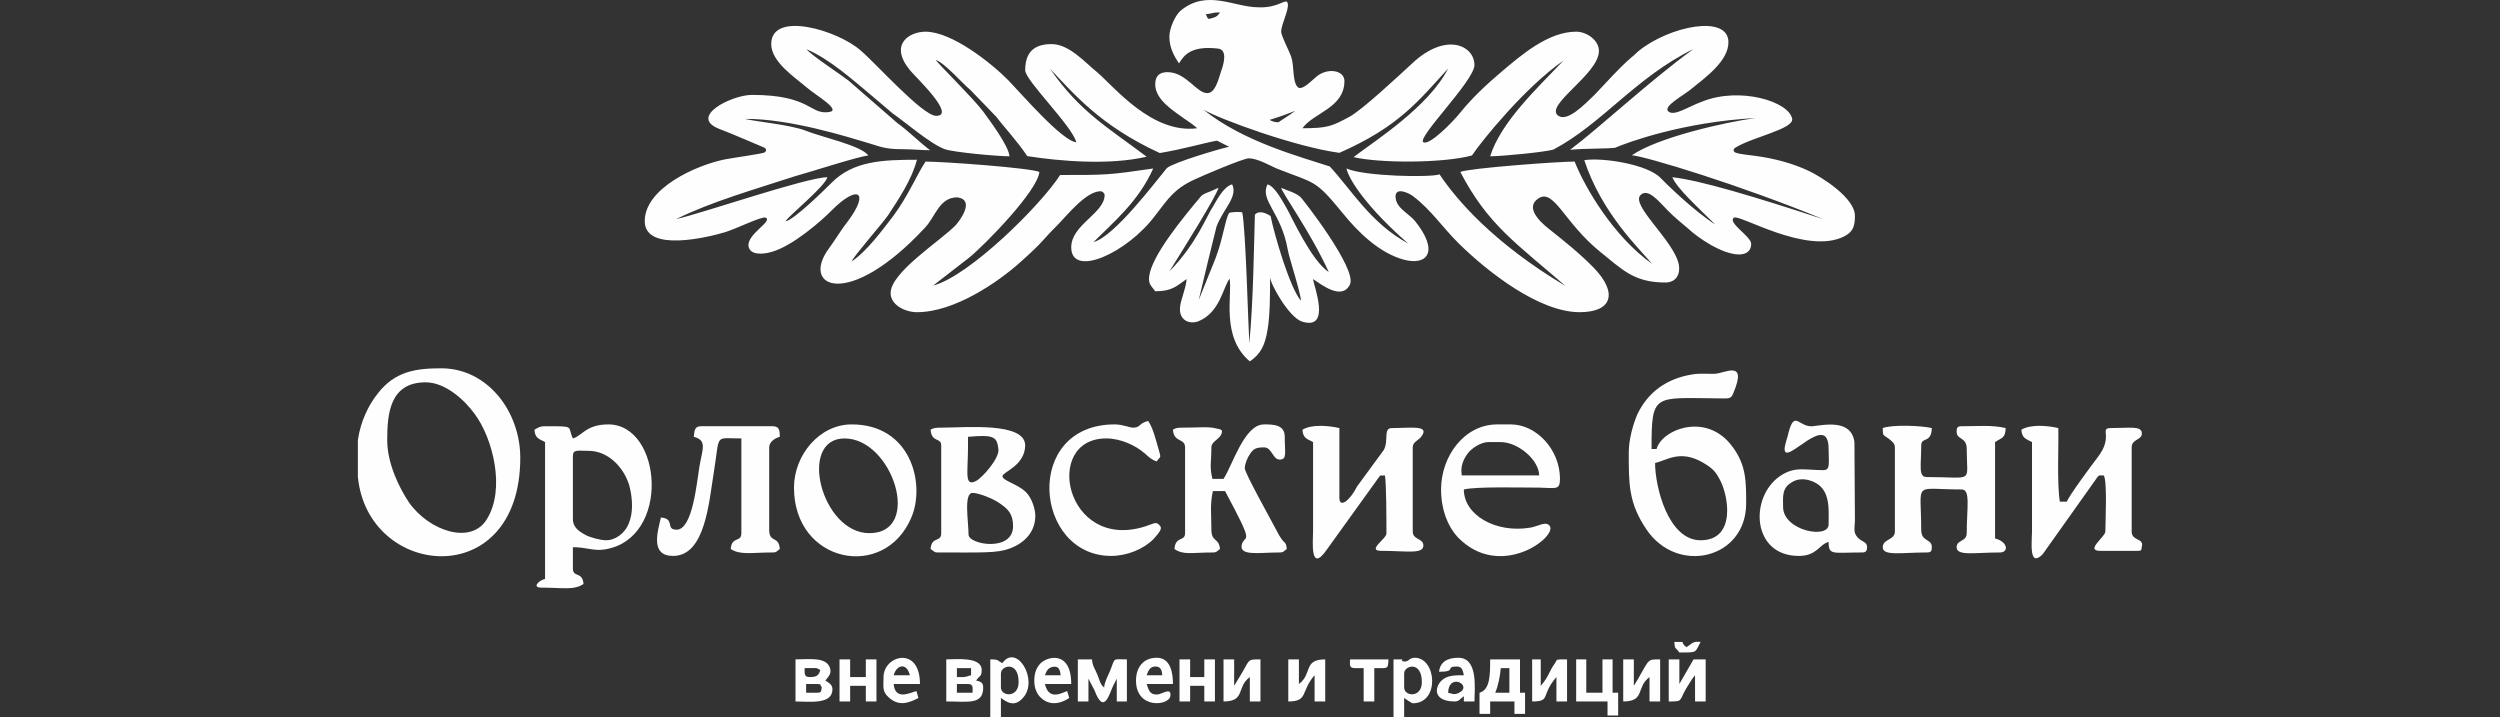 <?xml version="1.0" encoding="UTF-8"?>
<!DOCTYPE svg PUBLIC "-//W3C//DTD SVG 1.0//EN" "http://www.w3.org/TR/2001/REC-SVG-20010904/DTD/svg10.dtd">
<!-- Creator: CorelDRAW 2020 (64-Bit) -->
<svg xmlns="http://www.w3.org/2000/svg" xml:space="preserve" width="58.9mm" height="16.9mm" version="1.0" style="shape-rendering:geometricPrecision; text-rendering:geometricPrecision; image-rendering:optimizeQuality; fill-rule:evenodd; clip-rule:evenodd"
viewBox="0 0 5887.2 1689.2"
 xmlns:xlink="http://www.w3.org/1999/xlink"
 xmlns:xodm="http://www.corel.com/coreldraw/odm/2003">
 <rect x="0" y="0" width="5887.2" height="1689.2" fill="#333333" stroke="none"/>
 <defs>
  <style type="text/css">
   <![CDATA[
    .fil0 {fill:none}
    .fil1 {fill:#FEFEFE}
   ]]>
  </style>
 </defs>
 <g id="Слой_x0020_1">
  <g id="_2412551232416">
   <rect class="fil0" x="0" y="0" width="5887.2" height="1689.2"/>
   <g id="_2908577904176">
    <path class="fil1" d="M3050.43 260.84c-25.02,18.19 -26.21,17.23 -39.31,26.81 -4.77,0.96 -14.3,-0.96 -21.45,-5.27 8.35,-2.4 32.17,-10.06 60.76,-21.54zm1083.01 17.23c-70.3,9.58 -228.75,45 -290.7,87.6 32.16,2.39 253.77,69.41 450.35,150.3 -165.6,-54.08 -289.51,-91.43 -355.04,-98.6 11.91,27.29 58.38,68.93 101.27,111.53 -54.8,-35.9 -115.57,-96.21 -128.67,-109.61 -30.98,-32.55 -137.01,-48.83 -179.9,-42.13 41.7,126.37 131.06,209.66 159.64,244.12 -90.55,-64.14 -158.45,-179.97 -182.28,-240.78 -40.51,0 -251.39,15.8 -269.26,24.42 64.34,123.49 129.87,166.57 247.81,268.53 -170.37,-101.47 -257.35,-203.91 -296.66,-262.8 -21.45,7.67 -177.53,4.79 -219.23,-13.87 5.96,27.76 51.24,94.77 145.36,176.63 -88.17,-47.39 -134.64,-127.81 -184.67,-181.41 -67.92,-22.5 -203.73,-57.92 -297.86,-134.04 38.13,22.51 216.84,88.08 320.5,101.96 139.39,-61.27 185.86,-121.58 256.16,-198.65 -46.47,90.95 -172.76,170.41 -222.79,208.7 59.57,14.35 209.68,14.83 278.79,-3.83 22.64,-33.99 125.1,-160.83 215.65,-223.54 -65.53,68.45 -147.74,146 -172.76,225.45 28.6,0 129.87,-10.05 148.93,-15.79 115.57,-61.27 193.01,-169.45 330.02,-236.95 -102.46,74.19 -223.98,187.64 -290.7,237.43 33.35,-3.36 90.55,-2.39 106.03,-4.79 29.79,-12.92 160.84,-60.79 330.02,-69.89l0 0zm-1660.84 -116.31c56,58.87 117.95,134.03 258.54,198.65 54.8,-9.1 104.85,-23.94 134.64,-29.2l28.6 14.35c-20.26,4.32 -131.06,36.86 -146.55,50.27 -28.6,34.46 -123.91,161.31 -172.76,174.24 46.47,-46.43 106.04,-95.73 140.59,-173.28 -104.85,15.31 -109.61,15.31 -219.23,15.31 -44.08,69.41 -213.27,237.9 -299.05,260.4l84.59 -65.58c39.32,-32.06 162.03,-158.43 165.61,-201.99 -20.26,-9.58 -226.37,-24.42 -268.07,-24.42 -21.44,32.55 -40.51,79.94 -75.05,126.85 -26.22,33.98 -63.15,84.72 -98.89,108.18 3.58,-11 71.49,-88.07 85.79,-108.66 25.02,-38.29 55.99,-84.24 67.91,-130.68 -79.82,0 -150.12,2.4 -201.35,54.57 -13.1,12.92 -88.16,87.6 -108.42,90.47 10.72,-15.79 92.94,-81.86 98.89,-103.87 -48.85,0 -295.48,85.2 -356.24,98.6 83.4,-41.16 184.67,-69.89 279.99,-100.99 33.36,-9.1 150.12,-46.92 172.76,-48.83 -17.87,-23.94 -108.42,-42.6 -148.93,-58.88 -36.93,-13.88 -117.95,-21.06 -141.78,-27.29 107.23,-0.95 247.82,44.52 281.18,54.09 34.55,9.58 45.28,17.71 90.55,17.23 21.45,0 52.43,2.87 64.34,2.4 -26.21,-19.63 -50.04,-44.52 -77.44,-64.15l-114.38 -99.56c-14.29,-11.48 -90.55,-61.75 -98.88,-73.71 52.42,21.06 115.57,78.02 135.82,94.3l66.72 56.48c30.99,21.55 88.17,71.33 122.72,84.25 20.26,7.18 122.72,16.75 152.51,16.75 -2.39,-25.37 -47.66,-85.68 -61.96,-105.31 -25.02,-33.02 -102.46,-108.66 -111.99,-121.58 20.25,5.75 65.53,57.92 81.01,69.89l61.96 64.15c15.48,21.06 48.84,56.48 72.68,92.38 76.24,11.96 193.01,22.02 281.17,1.44 -90.55,-68.45 -157.27,-105.31 -227.56,-207.26l0 0zm366.96 -128.29c16.68,-1.43 14.29,-4.31 33.36,-4.31 -4.77,7.19 -7.16,10.06 -16.69,12.92 -14.29,4.31 -10.71,2.88 -16.67,-8.62l0 0zm-85.78 53.61c0,25.85 11.91,46.43 22.64,62.23 10.72,-17.23 26.21,-42.6 91.74,-34.94 23.83,2.39 13.1,38.29 7.15,54.08 -7.15,22.98 -14.29,49.31 -30.98,50.75 -26.21,1.91 -50.04,-49.31 -95.31,-49.31 -19.06,0 -28.59,9.58 -28.59,28.73 0,36.37 42.89,62.22 67.91,80.41 10.71,7.18 22.64,15.31 30.98,22.97 -106.04,13.88 -194.21,-96.2 -235.9,-132.11 -28.6,-22.98 -65.53,-66.06 -107.23,-66.06 -45.28,0 -61.96,23.46 -61.96,61.75 0,23.93 110.81,131.16 120.33,169.45 -33.35,-2.88 -128.67,-113.45 -159.64,-145.52 -40.51,-41.16 -133.44,-114.88 -195.4,-114.88 -36.93,0 -86.97,28.72 -36.93,90.47 11.91,14.84 110.81,107.7 61.96,107.7 -32.17,0 -144.16,-125.89 -177.53,-153.66 -53.61,-47.86 -210.88,-94.77 -210.88,-15.31 0,42.12 55.99,78.5 83.4,101.96 21.44,18.66 82.2,53.12 53.61,57.91 -46.47,7.67 -42.9,-40.21 -182.29,-40.21 -47.66,0 -151.31,51.71 -76.24,80.42 29.79,11 85.78,35.9 104.84,43.56 5.96,2.4 5.96,9.58 0,11.96 -9.54,3.36 -71.49,11.96 -91.74,15.8 -67.92,13.39 -189.44,67.97 -189.44,145.51 0,75.15 151.31,37.34 188.24,26.33 28.6,-8.62 88.17,-38.77 96.51,-34.46 17.86,7.66 -42.9,38.29 -40.51,66.06 2.38,22.02 32.16,21.06 53.61,14.83 50.04,-13.39 119.14,-74.19 142.97,-98.6 60.76,-60.79 89.35,-43.56 38.12,25.37 -16.68,21.07 -28.6,42.13 -44.08,63.19 -70.3,93.34 44.08,147.91 225.18,-47.39 25.02,-26.33 33.35,-71.33 76.24,-71.33 42.89,6.22 4.77,55.52 -3.58,65.1 -34.54,36.38 -153.69,111.05 -153.69,160.35 0,28.25 34.55,45 61.95,45 89.36,0 191.82,-71.81 241.86,-116.31 60.77,-54.09 50.05,-50.27 89.37,-89.04 21.44,-21.54 66.72,-79.46 101.26,-79.46 4.77,0 9.54,5.27 9.54,8.62 0,43.56 -78.63,69.89 -78.63,123.5 0,72.76 132.24,13.88 198.97,-76.58 29.79,-38.78 44.08,-61.28 90.55,-82.81 17.87,-8.62 115.57,-50.27 128.67,-50.27 20.26,0 50.05,17.23 64.34,23.46 92.93,36.85 90.55,24.89 156.08,104.83 35.74,44.51 86.97,95.25 145.35,110.57 54.8,14.36 83.4,-19.62 25.02,-91.91 -14.29,-17.23 -45.27,-30.16 -45.27,-56.96 0,-23.93 33.35,-7.18 41.7,-0.48 41.7,31.59 70.29,74.67 107.22,111.06 66.73,65.58 188.25,161.79 284.75,161.79 76.25,0 90.55,-45 33.35,-104.35 -32.16,-33.03 -70.29,-63.67 -106.03,-91.91 -25.02,-19.63 -54.8,-51.23 -25.02,-71.33 36.93,-25.37 60.76,56.48 145.35,124.93 51.24,40.69 78.63,72.77 153.69,72.77 27.41,0 35.75,-21.54 32.17,-41.65 -10.72,-56.96 -116.76,-142.16 -89.36,-165.14 17.87,-15.32 41.7,15.31 64.34,38.29 15.49,15.79 29.79,26.81 46.47,41.17 23.82,22.49 81.01,61.27 120.33,61.27 17.87,0 28.59,-9.1 28.59,-24.89 0,-17.71 -57.18,-50.27 -40.5,-61.75 11.91,-9.1 170.38,88.08 258.54,44.51 22.64,-11 26.21,-25.84 26.21,-48.82 0,-41.65 -76.24,-90.47 -109.61,-106.27 -39.31,-18.19 -79.82,-28.72 -125.1,-34.94 -14.29,-1.91 -35.74,-3.83 -46.47,-7.66 -5.96,-2.4 -5.96,-8.62 0,-11.96 41.71,-25.37 137.01,-43.56 133.45,-67.5 -7.16,-40.69 -122.72,-76.58 -212.08,-40.69 -34.54,12.44 -65.53,35.42 -79.82,22.98 -13.1,-11.96 36.93,-37.81 56,-54.09 30.98,-25.37 85.77,-64.14 85.77,-108.66 0,-66.53 -139.39,-37.81 -210.88,20.11 -7.15,5.74 -9.53,9.57 -17.87,15.79 -30.98,26.81 -57.18,57.44 -85.78,87.12 -25.02,24.41 -64.34,64.62 -85.78,50.27 -35.74,-23.94 95.31,-97.65 95.31,-152.7 0,-25.37 -28.6,-45.48 -53.61,-45.48 -65.53,0 -128.68,54.56 -175.15,93.82 -34.54,29.21 -69.1,61.28 -97.69,96.69 -17.87,22.5 -72.68,78.02 -86.97,69.89 -16.68,-10.05 120.33,-145.03 120.33,-181.89 0,-45.47 -66.73,-79.46 -147.74,-2.87 -29.79,27.28 -116.76,109.14 -147.74,125.41 -40.5,21.54 -50.04,26.33 -109.61,26.33 26.22,-36.86 98.89,-47.39 98.89,-111.54 0,-25.37 -41.7,-33.02 -69.11,-7.18 -13.1,11.48 -33.36,31.59 -41.7,21.07 -11.91,-14.36 -7.15,-47.87 -14.29,-69.89 -4.77,-14.36 -23.83,-49.79 -23.83,-59.84 0,-17.23 19.07,-52.18 15.49,-66.53 -3.58,-14.84 -20.26,11.48 -69.11,9.09 -57.18,0 -120.33,-43.08 -182.28,7.19 -13.1,10.53 -27.4,41.16 -27.4,62.71l-0.01 0z"/>
    <path class="fil1" d="M2753.77 638.99c34.55,-55.04 110.81,-177.11 115.57,-196.74 -25.02,11.97 -32.16,11.97 -40.51,19.15 -42.89,51.22 -116.75,140.24 -122.71,189.55 -2.39,18.67 5.96,22.98 14.29,34.94 40.51,0 50.04,-12.44 73.86,-28.72 -1.19,22.02 -14.29,48.83 -15.48,67.01 -2.39,26.81 17.87,40.21 41.7,33.03 52.43,-20.1 59.57,-80.9 75.05,-101 7.16,36.38 -21.44,136.9 47.66,194.82 26.22,-17.71 35.74,-38.77 41.7,-74.19 5.96,-34.94 5.96,-82.81 5.96,-124.45 0,15.31 44.08,94.77 75.06,104.83 70.29,22.02 27.4,-84.73 26.21,-100.04 17.87,11.48 67.92,52.18 86.97,12.44 16.69,-36.86 -110.8,-200.08 -116.75,-205.83 -13.1,-11 -29.79,-14.35 -45.27,-21.54 3.57,14.84 66.72,100.04 111.99,198.18 -40.51,-24.9 -90.55,-135.95 -97.69,-147.44 -9.54,-16.27 -28.6,-54.08 -46.47,-58.87 -19.06,37.81 32.17,65.1 47.66,154.14 3.58,20.1 30.98,102.91 30.98,120.14 -26.21,-31.12 -61.95,-153.18 -71.49,-199.61 -16.68,-11.01 -29.79,-11.49 -36.93,-3.35 -2.38,77.54 -3.57,202.95 -13.1,303 -2.38,-33.5 -8.34,-269.01 -16.68,-308.26 -5.96,-1.92 -27.4,-0.96 -30.98,1.44 -9.54,15.79 -14.29,60.79 -32.16,107.22l-39.32 97.64c17.87,-75.14 27.4,-115.36 41.7,-172.32 15.49,-42.12 51.24,-70.37 36.93,-100.04 -21.44,5.75 -38.12,41.17 -45.27,52.65 -13.1,18.19 -38.13,87.12 -102.46,152.22l0 0z"/>
    <path class="fil1" d="M911.84 1036.77c0,-62.23 5.96,-136.43 90.55,-136.43 46.47,0 91.74,41.65 115.57,74.67 42.89,57.92 72.68,176.64 28.6,247.47 -36.93,61.27 -135.82,28.25 -183.48,-39.25 -22.63,-33.98 -51.23,-91.43 -51.23,-146.47zm-69.1 4.79l0 80.89c22.63,240.3 382.44,274.28 382.44,-44.52 0,-109.13 -77.44,-210.61 -185.86,-210.61 -60.76,0 -109.61,7.18 -150.12,59.83 -21.44,26.81 -40.51,66.06 -46.46,109.62l0 4.79z"/>
    <path class="fil1" d="M3897.54 1090.37c27.4,-6.22 58.38,-32.06 111.99,-1.43 17.88,10.52 28.6,18.18 38.13,36.37 22.64,36.86 42.89,146.95 -42.89,146.95 -76.25,0 -107.23,-125.41 -107.23,-181.89zm-61.96 -24.89c0,72.28 -1.19,118.23 41.71,181.41 72.68,107.7 234.71,69.41 234.71,-61.27 0,-52.65 0,-90.47 -32.17,-133.55 -60.76,-83.29 -166.8,-40.69 -178.71,5.27l-11.92 0c0,-133.08 4.77,-120.15 160.84,-119.19 22.64,0 26.22,1.91 32.17,-13.4 33.35,-79.46 -21.45,-45 -44.09,-44.52 -19.06,0.48 -35.74,-1.44 -52.42,1.44 -60.77,9.58 -104.85,41.64 -129.87,93.82 -9.54,22.5 -20.26,58.4 -20.26,90l0 0z"/>
    <path class="fil1" d="M1427.72 1272.27c-14.29,0 -39.32,-7.18 -48.85,-12.44 -17.87,-9.58 -29.79,-19.62 -29.79,-37.33l0 -148.39c0,-16.27 10.72,-12.44 36.93,-12.44 50.04,0 88.17,45.47 97.7,89.03 5.95,27.29 7.15,56.01 -2.39,80.42 -9.54,25.85 -33.36,41.16 -53.61,41.16zm-78.63 -239.81c-14.3,-29.21 8.34,-28.73 -65.53,-28.73 -13.1,0 -16.68,3.83 -25.02,8.14 1.19,20.1 10.72,21.54 25.02,29.2l0 322.16c-14.29,3.35 -32.16,20.58 -8.34,20.58 50.04,0 76.24,6.7 98.88,-8.62 -2.38,-30.64 -25.02,-13.88 -25.02,-36.86l0 -49.78c32.16,0 48.85,9.58 75.06,5.27 156.08,-24.42 135.82,-294.39 8.34,-294.39 -52.43,0 -61.95,27.29 -83.4,33.03l0 0z"/>
    <path class="fil1" d="M4433.67 1008.04c0,19.63 1.19,15.32 13.1,24.42 5.96,4.78 15.49,10.52 15.49,21.06l0 198.17c0,20.59 -28.6,17.24 -28.6,36.86 0,21.54 44.08,12.44 103.65,12.44 9.54,0 11.91,-2.87 11.91,-12.44 0,-21.06 -25.02,-11.48 -25.02,-41.17 0,-116.79 -21.44,-94.77 95.31,-94.77 21.44,0 11.91,43.56 11.91,102.92 0,20.58 -23.83,15.31 -23.83,33.02 0,21.54 42.89,12.44 102.46,12.44 20.26,0 19.06,-24.89 -11.91,-33.02l0 -226.89c16.68,-11.48 23.83,-8.14 25.02,-33.03 -32.16,-7.66 -65.52,-4.3 -103.65,-4.3 -9.53,0 -11.91,2.87 -11.91,12.44 0,21.06 23.83,11.48 23.83,41.16 0,82.81 19.06,66.06 -94.13,66.06 -20.26,0 -13.1,-25.37 -13.1,-74.19 0,-21.54 23.83,-3.83 25.02,-41.17 -23.83,-5.74 -92.93,-8.62 -115.57,0l0 0z"/>
    <path class="fil1" d="M4760.12 1011.87c1.2,20.1 10.72,21.54 25.02,29.2l0 210.62c0,22.5 -8.34,87.12 25.03,53.61l117.94 -166.1c17.87,-25.37 11.91,-18.67 26.22,-19.63 8.34,16.28 3.57,107.23 3.57,132.12 0,12.44 -48.85,45.48 -11.91,45.48l86.98 0c10.71,0 9.53,-1.44 10.71,-9.58 5.97,-21.06 -23.82,-12.92 -23.82,-35.9l0 -198.17c0,-18.67 20.25,-16.75 23.82,-29.69l0 -5.74c-3.57,-15.32 -27.4,-10.06 -72.68,-10.06 -28.59,0 7.16,19.15 -30.98,68.45 -10.72,13.88 -69.1,92.39 -72.68,104.83l-16.67 0c-7.16,-44.51 -2.39,-134.99 -3.58,-173.28 -25.02,-5.74 -64.34,-9.58 -86.98,3.83z"/>
    <path class="fil1" d="M3067.11 1011.87c1.2,20.1 10.72,21.54 25.02,29.2l0 210.62c0,20.58 -8.34,101.96 33.36,41.17l119.14 -165.62c9.53,-10.53 -2.39,-6.23 16.67,-7.67 3.58,16.28 3.58,112.02 3.58,136.9 0,12.44 -47.66,40.69 -11.91,40.69 58.38,0 98.89,8.62 98.89,-12.44 0,-17.71 -25.02,-12.92 -25.02,-33.03l0 -198.17c0,-12.44 11.9,-15.79 19.06,-23.93 23.82,-29.69 -22.64,-21.55 -67.92,-21.55 -21.44,0 -7.15,28.25 -19.06,51.23l-63.14 86.16c-16.69,33.5 -41.7,52.18 -41.7,26.81l0 -164.19c-25.02,-5.74 -64.34,-9.57 -86.98,3.84l0 -0.01z"/>
    <path class="fil1" d="M2881.25 1127.71l-26.21 0c-7.15,-30.16 -2.39,-38.29 -2.39,-74.19 0,-15.79 23.83,-19.62 25.03,-37.33 0,-6.23 -10.72,-6.23 -15.49,-7.67 -16.68,-4.31 -42.89,-1.43 -77.44,-1.43 -11.91,0 -15.48,0.48 -22.64,4.79 2.39,31.58 28.6,19.14 28.6,41.64l0 202c0,20.58 -22.64,5.75 -25.02,37.33 21.45,14.84 40.51,8.14 90.55,8.14 9.54,0 9.54,-3.35 16.68,-8.14 -2.38,-27.28 -20.26,-15.79 -20.26,-45.47 0,-37.34 -3.57,-59.35 3.58,-90.95l28.6 0c72.68,135.47 46.47,99.08 39.32,126.37 -5.97,27.28 40.5,18.18 89.35,18.18 9.54,0 9.54,-3.35 16.68,-8.14 -2.38,-22.97 -4.77,-4.79 -25.02,-45.47 -11.91,-22.98 -73.86,-133.55 -73.86,-144.56 0,-11.01 7.15,-26.33 11.9,-33.03 8.35,-13.4 15.49,-16.27 33.36,-16.27 19.06,0 20.26,28.73 36.93,28.73 17.87,0 11.91,-15.8 11.91,-53.61 0,-28.73 -26.21,-29.21 -48.85,-29.21 -46.47,0 -73.86,95.74 -95.31,128.29z"/>
    <path class="fil1" d="M2280.78 1258.87c0,-30.16 -11.91,-98.13 9.54,-98.13 15.48,0 50.04,14.84 60.76,22.5 23.83,15.31 34.55,27.76 34.55,56 0,61.27 -104.85,43.56 -104.85,19.63zm-1.19 -230.25c63.14,-5.74 67.92,0.96 71.49,28.73 3.57,21.06 -38.13,67.97 -52.43,75.14 -25.02,13.88 -20.26,-17.23 -20.26,-38.76 1.19,-22.02 1.19,-43.09 1.19,-65.11l0.01 0zm-88.17 -16.75c2.39,31.59 25.02,17.23 25.02,37.34l0 206.3c0,22.98 -22.63,6.23 -25.02,37.34 8.35,4.79 7.15,8.14 16.68,8.14 106.04,0 140.59,1.92 170.38,-9.58 28.6,-10.52 59.57,-34.46 59.57,-77.06 0,-13.4 -7.15,-41.17 -22.64,-56 -20.26,-19.15 -53.61,-25.86 -54.8,-36.86 0,-10.06 52.43,-23.93 53.61,-72.28 0,-56 -140.58,-42.13 -197.78,-42.13 -11.91,0 -17.87,0.49 -25.02,4.79l-0.01 0z"/>
    <path class="fil1" d="M3504.36 1041.07l29.79 0c39.32,0 89.36,40.21 90.55,78.5l-182.28 0c-3.58,-19.62 2.38,-36.37 14.29,-52.17 8.34,-11.49 30.98,-26.34 47.66,-26.34zm-110.8 111.54c0,47.39 15.48,86.64 39.31,112.49 98.89,101.96 233.52,0.48 216.84,-26.33 -9.53,-12.92 -27.4,0.96 -46.47,3.83 -81.01,13.4 -156.07,-29.68 -156.07,-89.99 29.79,-7.18 134.63,-4.31 177.52,-4.31 38.13,0.48 48.86,7.18 48.86,-20.58 0,-69.41 -56,-128.29 -115.58,-128.29l-32.16 0c-77.44,0 -132.25,74.67 -132.25,153.18l0 0z"/>
    <path class="fil1" d="M4198.96 1193.76c0,-22.97 -3.58,-44.03 20.26,-57.91 11.9,-7.66 26.21,-9.1 41.69,-4.79 51.24,14.84 45.28,65.1 45.28,103.87 0,35.42 -107.23,14.84 -107.23,-41.17l0 0zm3.57 -136.42c0,42.6 103.66,-92.39 103.66,0 0,35.42 4.77,49.79 -13.11,49.79 -42.89,0 -66.72,-9.58 -101.26,13.87 -72.69,49.79 -66.73,188.12 44.08,188.12 42.89,0 47.66,-26.8 70.3,-33.02 0,32.54 9.53,24.89 78.63,24.89 8.35,0 11.91,-2.87 11.91,-12.44 0,-13.4 -11.91,-11.48 -22.64,-23.45 -9.53,-11.49 -7.15,-18.2 -5.96,-38.3l-1.19 -185.72c-7.15,-55.05 -71.49,-40.21 -98.88,-37.33 -32.17,2.39 -41.7,-38.78 -56,13.87 -2.38,11.97 -9.53,30.16 -9.53,39.73l-0.01 0z"/>
    <path class="fil1" d="M1988.88 1032.46c113.18,0 184.66,223.06 58.37,223.06 -113.19,0 -169.18,-223.06 -58.37,-223.06zm-119.15 115.83c0,178.07 213.27,220.19 276.42,70.37 33.35,-78.02 0,-219.24 -140.59,-219.24 -76.25,0 -135.83,72.76 -135.83,148.87z"/>
    <path class="fil1" d="M1633.83 1028.62c32.17,8.62 20.26,28.25 13.11,70.85 -5.96,34.46 -15.49,147.91 -53.61,147.91 -27.41,0 -2.39,-25.85 -36.94,-28.72 -8.34,35.42 -25.02,90.47 28.6,90.47 76.25,0 84.59,-127.81 96.5,-200.56 14.3,-88.56 0,-76.1 64.34,-76.1l0 223.06c0,22.97 -22.63,6.22 -25.02,37.33 22.64,14.84 48.85,8.14 98.89,8.14 9.53,0 9.53,-3.35 16.68,-8.14 -2.39,-32.54 -25.02,-12.92 -25.02,-45.48l0 -193.86c0,-13.4 14.29,-22.02 25.02,-24.89 0,-14.84 -1.19,-24.89 -16.68,-24.89l-169.19 0c-14.29,0 -15.48,10.05 -16.67,24.89l-0.01 -0.01z"/>
    <path class="fil1" d="M2625.09 999.42c-216.83,0 -190.62,309.7 -8.34,309.7 38.12,0 77.44,-16.75 100.08,-40.2 16.68,-18.2 19.06,-24.9 15.48,-29.69 -9.53,-12.44 -11.9,-7.18 -35.73,0.48 -188.25,59.36 -241.87,-207.26 -91.75,-207.26 34.55,0 69.11,16.27 91.75,35.9 8.34,7.66 16.67,15.31 27.4,18.18 10.72,-16.27 11.91,-0.48 -1.19,-47.87 -5.97,-20.1 -9.54,-33.02 -19.07,-47.39 -22.63,5.75 -16.68,14.36 -33.35,15.8 -9.54,0.95 -25.02,-7.67 -45.28,-7.67l0 0z"/>
    <path class="fil1" d="M2538.12 1651.85l25.02 0 0 -53.6 14.3 27.28c22.63,61.27 35.74,5.75 44.08,-11l8.34 -16.27 0 53.6 23.83 0 0 -99.08c-35.74,0 -26.21,-5.75 -40.51,29.2 -4.76,10.53 -11.91,23.94 -13.1,36.86 -9.54,-7.18 -10.72,-17.71 -15.48,-29.2 -5.96,-14.84 -11.92,-20.59 -13.11,-36.86l-33.35 0 0 99.08 0 0z"/>
    <path class="fil1" d="M3534.15 1573.35l20.26 0 0 57.92 -33.36 0c5.96,-12.44 11.91,-39.73 13.1,-57.92l0 0zm-50.05 57.92l0 49.79 25.03 0 0 -29.21 57.18 0 0 29.21 25.02 0 0 -49.79 -11.91 0 0 -78.5 -70.29 0c0,35.9 0,71.81 -25.03,78.5z"/>
    <path class="fil1" d="M3306.59 1618.83l0 -33.02c0,-18.67 41.7,-30.64 41.7,20.58 0,37.81 -41.7,33.98 -41.7,12.44zm-11.91 -66.06l-13.1 0 0 136.43 25.02 0 0 -45.48c3.58,2.4 17.87,12.45 20.26,12.45 64.34,0 55.99,-107.23 4.77,-107.23 -14.3,0 -14.3,11.01 -26.22,8.62 -11.91,-2.39 7.15,-4.79 -10.71,-4.79l-0.01 0z"/>
    <path class="fil1" d="M2357.03 1618.83l0 -33.02c0,-18.67 41.7,-30.64 41.7,20.58 0,37.81 -41.7,33.98 -41.7,12.44zm3.57 -57.44c-13.1,-5.27 -5.95,-8.62 -28.59,-8.62l0 136.43 25.02 0 0 -45.48c11.91,7.66 30.98,24.41 52.43,-0.96 36.93,-41.64 -15.49,-128.28 -48.86,-81.37z"/>
    <polygon class="fil1" points="3711.68,1651.85 3785.54,1651.85 3785.54,1684.89 3810.56,1684.89 3810.56,1631.27 3797.45,1631.27 3797.45,1552.77 3773.63,1552.77 3773.63,1631.27 3735.5,1631.27 3735.5,1552.77 3711.68,1552.77 "/>
    <path class="fil1" d="M2253.37 1610.69l25.02 0c14.3,0 11.92,7.66 11.92,20.58l-36.94 0 0 -20.58zm13.11 -16.27l-13.1 0 0 -21.07 33.35 0 0 16.75c-9.53,1.92 -9.53,4.32 -20.25,4.32zm-38.13 57.43c51.24,0 86.98,8.62 86.98,-33.02 0,-12.44 -7.15,-13.88 -16.68,-16.27 8.35,-12.45 13.1,-8.63 13.1,-24.9 0,-32.06 -61.95,-24.89 -83.4,-24.89l0 99.08z"/>
    <path class="fil1" d="M1923.36 1631.27l-25.03 0 0 -20.58 25.03 0c11.91,0 7.15,1.91 11.91,8.14 -2.39,9.58 0,12.44 -11.91,12.44zm-16.69 -36.85c-13.1,0 -11.9,-7.67 -11.9,-21.07 33.35,0 23.82,-1.91 36.93,4.31 -3.58,12.92 -8.35,16.76 -25.03,16.76zm-33.35 57.43c32.16,0 86.97,8.14 86.97,-28.72 0,-11.48 -9.53,-15.8 -16.67,-20.58 7.15,-9.58 15.48,-15.8 10.72,-30.16 -9.54,-25.86 -47.67,-19.63 -81.02,-19.63l0 99.08z"/>
    <path class="fil1" d="M3929.7 1651.85c33.36,0 23.83,0 40.51,-29.68l14.29 -22.97c3.58,-4.31 4.77,-6.23 7.15,-9.1l0 61.74 25.03 0 0 -99.08 -28.6 0 -33.36 57.92 0 -57.92 -25.02 0 0 99.08 0 0z"/>
    <path class="fil1" d="M3822.47 1651.85c52.43,0 29.79,-33.98 61.95,-57.43l0 57.43 25.03 0 0 -99.08c-29.79,0 -25.03,-1.44 -51.24,44.52l-10.72 17.71 0 -62.23 -25.02 0 0 99.08z"/>
    <path class="fil1" d="M2881.25 1651.85c52.43,0 29.79,-33.98 61.95,-57.43l0 57.43 25.03 0 0 -99.08c-29.79,0 -25.03,-0.48 -41.7,28.72l-20.26 33.51 0 -62.23 -25.02 0 0 99.08 0 0z"/>
    <path class="fil1" d="M3033.76 1651.85c47.66,0 28.59,-23.45 61.95,-61.75l0 61.75 25.02 0 0 -99.08c-52.42,0 -29.79,34.46 -61.95,57.92l0 -57.92 -25.02 0 0 99.08z"/>
    <path class="fil1" d="M3410.25 1631.27c1.19,-48.83 59.56,-16.75 25.01,0.48 -10.71,4.79 -14.29,2.4 -25.01,-0.48zm-21.45 -49.31c42.89,0 13.1,-12.44 41.7,-12.44 13.1,0 14.29,10.06 16.68,20.58 -16.68,0 -28.6,0 -40.51,4.79 -26.21,10.06 -41.7,56.96 19.06,56.96 10.72,0 13.11,-6.7 21.45,-12.44l0 12.44 25.02 0c0,-29.68 9.54,-102.91 -38.12,-102.91 -25.03,0 -42.89,9.58 -45.28,33.02l0 0z"/>
    <path class="fil1" d="M2720.42 1569.52c13.1,0 15.48,8.14 16.67,20.58l-36.93 0c3.58,-9.1 7.15,-20.58 20.26,-20.58l0 0zm-45.28 33.03c0,68.45 78.63,59.83 81.01,35.89 2.39,-21.54 -20.25,-2.87 -32.16,-2.87 -17.87,0 -19.06,-12.44 -23.83,-24.89l61.96 0c0,-24.42 -4.77,-61.75 -38.13,-61.75 -30.98,0 -48.85,22.02 -48.85,53.61l0 0z"/>
    <path class="fil1" d="M3608.01 1651.85c45.28,0 19.06,-13.88 57.19,-57.43l0 57.43 25.02 0 0 -99.08c-30.98,0 -21.44,-0.48 -29.79,11 -13.1,18.2 -13.1,29.69 -32.16,51.23l0 -62.23 -20.26 0 0 99.08 0 0z"/>
    <path class="fil1" d="M2497.61 1590.1l-36.93 0c3.58,-8.62 5.96,-16.75 17.87,-19.62 14.3,-2.87 17.87,6.22 19.06,19.62zm-61.95 12.45c0,16.75 4.77,28.24 11.91,36.85 20.26,22.98 47.66,19.63 70.3,4.31l-4.77 -16.27c-9.54,2.39 -42.89,24.89 -52.43,-16.75l61.96 0c0,-82.33 -60.76,-64.62 -75.06,-45.48 -7.15,8.62 -11.91,20.58 -11.91,37.34z"/>
    <polygon class="fil1" points="1976.97,1651.85 2001.99,1651.85 2001.99,1615 2038.92,1615 2038.92,1651.85 2063.94,1651.85 2063.94,1552.77 2038.92,1552.77 2038.92,1594.42 2001.99,1594.42 2001.99,1552.77 1976.97,1552.77 "/>
    <path class="fil1" d="M2142.57 1590.1l-38.12 0c7.15,-25.37 30.98,-30.16 38.12,0zm-61.95 4.32c0,21.53 -3.58,33.02 10.72,46.43 23.82,22.98 46.46,15.79 71.48,2.87l-4.76 -16.27c-14.3,3.35 -50.05,23.46 -53.61,-16.75l61.95 0c0,-90.95 -85.78,-67.5 -85.78,-16.27z"/>
    <polygon class="fil1" points="2777.6,1651.85 2802.62,1651.85 2802.62,1615 2835.98,1615 2835.98,1651.85 2861,1651.85 2861,1552.77 2835.98,1552.77 2835.98,1594.42 2802.62,1594.42 2802.62,1552.77 2777.6,1552.77 "/>
    <path class="fil1" d="M3191.02 1573.35l20.26 0 0 78.5 25.02 0 0 -78.5c33.36,0 32.16,2.88 33.36,-20.58l-90.56 0c0,13.4 -2.38,20.58 11.91,20.58l0 0z"/>
    <path class="fil1" d="M3954.72 1536.5c44.08,0 35.74,0.96 50.04,-24.89 -10.71,0 -10.71,-1.44 -19.06,2.39l-14.29 10.06c-19.06,-13.88 4.77,-12.44 -28.6,-12.44 1.19,19.14 2.38,11.48 11.91,24.89z"/>
   </g>
  </g>
 </g>
</svg>
